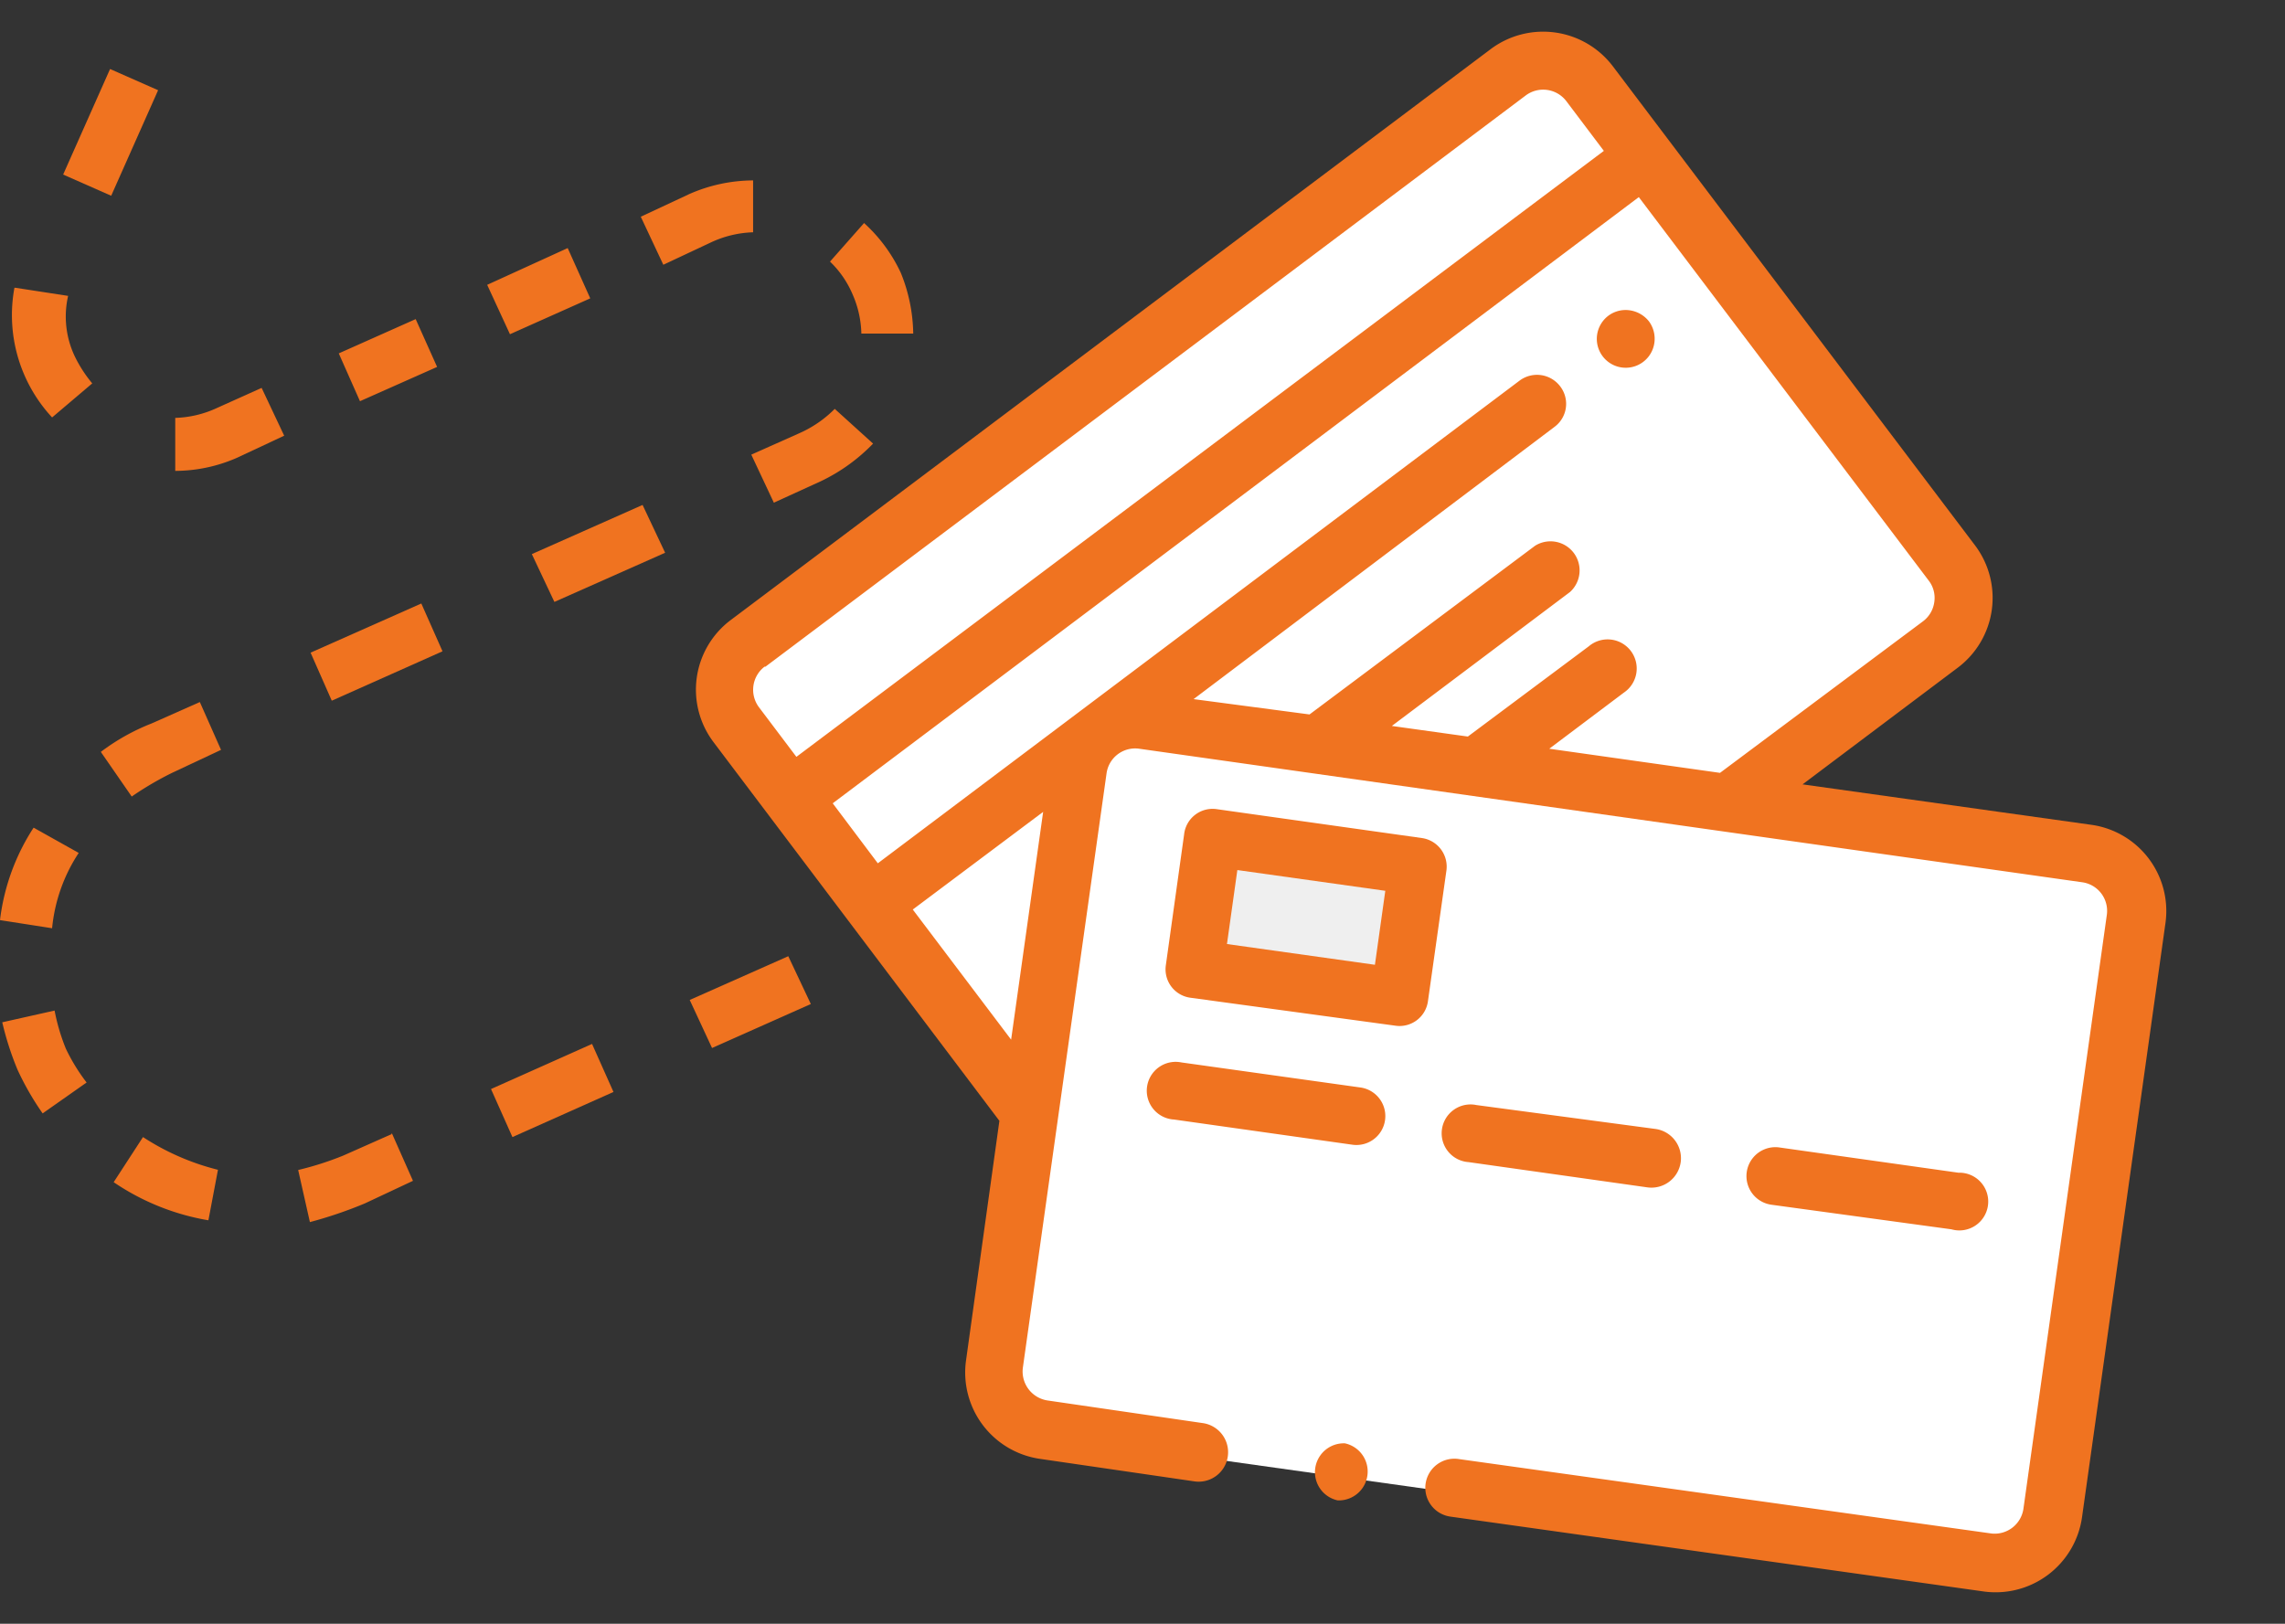 <?xml version="1.0" encoding="UTF-8"?> <svg xmlns="http://www.w3.org/2000/svg" id="Capa_1" data-name="Capa 1" width="101.31" height="72" viewBox="0 0 101.31 72"><rect x="0" y="0" width="101.31" height="72" fill="#333333" stroke="none"/><defs><style>.cls-1{fill:#f07320;}.cls-2{fill:#fff;}.cls-3{fill:#efefef;}.cls-4{fill:none;}</style></defs><title>img-3</title><path class="cls-1" d="M50.93,41.48l2.14-.95L54,42.66l-2.13,1ZM41,14.89a6.94,6.94,0,0,1,1.63,2.21,7.42,7.42,0,0,1,.55,2.69h-2.3a4.55,4.55,0,0,0-.39-1.74,4.37,4.37,0,0,0-1-1.45ZM36.08,13v2.3a4.74,4.74,0,0,0-1.85.44l-2.13,1-1-2.13,2.14-1A7.07,7.07,0,0,1,36.08,13ZM39.7,23.13l1.7,1.54a8,8,0,0,1-2.32,1.67L37,27.29l-1-2.13,2.13-.95a5.13,5.13,0,0,0,1.57-1.08Zm2.38,22.29,4.48-2,.95,2.13-4.48,2ZM24.29,17.63,27.86,16l1,2.23-3.56,1.59Z" transform="translate(-2.69 -5)"></path><path class="cls-1" d="M26.27,29.57l4.91-2.18,1,2.12-4.91,2.18Zm7,19.77,4.37-1.94,1,2.12-4.38,1.95ZM17.71,20.67l3.41-1.52.95,2.12-3.42,1.52ZM16.46,33.94l4.91-2.18.94,2.12L17.4,36.07Zm8,19.35,4.48-2,.95,2.13-4.48,2ZM9.7,9,7.62,13.68l-2.13-.94L7.57,8.06Zm4.59,13.2,1,2.12-2.14,1a6.86,6.86,0,0,1-2.69.56V23.53a4.7,4.7,0,0,0,1.85-.44ZM3.37,17.76l2.34.36A4.11,4.11,0,0,0,6,20.79,5.88,5.88,0,0,0,6.78,22L5,23.51a6.67,6.67,0,0,1-1.67-5.75ZM20.06,55.24,21,57.36l-2.13,1a18.94,18.94,0,0,1-2.44.83l-.52-2.31a13.83,13.83,0,0,0,2-.64l2.14-.95ZM11.55,36.13l.94,2.12-2.13,1a14.08,14.08,0,0,0-1.83,1.07L7.16,38.34a9.44,9.44,0,0,1,2.25-1.26l2.14-.95ZM4.18,41.7l2,1.12A7.34,7.34,0,0,0,5,46.16L2.69,45.8a9.59,9.59,0,0,1,1.49-4.1Zm8.17,15.19-.42,2.22a10.6,10.6,0,0,1-4.2-1.69l1.3-2a10.91,10.91,0,0,0,3.32,1.45ZM2.79,50.33l2.32-.52a8.88,8.88,0,0,0,.5,1.69A8.32,8.32,0,0,0,6.53,53L4.58,54.37a12.55,12.55,0,0,1-1.11-1.93A13.33,13.33,0,0,1,2.79,50.33Z" transform="translate(-2.69 -5)"></path><path class="cls-2" d="M69.56,47.66l19-14.29a2.57,2.57,0,0,0,.51-3.59h0L73,8.5A2.58,2.58,0,0,0,69.41,8L35.7,33.33a2.56,2.56,0,0,0-.51,3.59h0L51.26,58.19a2.57,2.57,0,0,0,3.61.51l5.53-4.16" transform="translate(-2.69 -5)"></path><path class="cls-2" d="M67.05,71.14l23.54,3.31a2.57,2.57,0,0,0,2.91-2.19l3.71-26.4A2.57,2.57,0,0,0,95,43L53.29,37.09a2.56,2.56,0,0,0-2.9,2.19l-3.71,26.4a2.58,2.58,0,0,0,2.19,2.91l6.85,1,11.33,1.59Z" transform="translate(-2.69 -5)"></path><path class="cls-3" d="M56.67,42l9.07,1.28-.81,5.79-9.08-1.27Z" transform="translate(-2.69 -5)"></path><path class="cls-4" d="M79.17,16.66,41.36,45.08l-3.57-4.72L75.61,11.94Z" transform="translate(-2.69 -5)"></path><path class="cls-1" d="M54.73,54.64l7.93,1.12A1.28,1.28,0,1,0,63,53.22l-7.93-1.11a1.28,1.28,0,1,0-.36,2.53Zm22.48,1.87a1.31,1.31,0,0,0-1.12-1.45L68.15,54a1.28,1.28,0,1,0-.35,2.53l7.93,1.12A1.31,1.31,0,0,0,77.21,56.51Zm12,3A1.28,1.28,0,1,0,89.52,57l-7.94-1.12a1.28,1.28,0,1,0-.35,2.54Z" transform="translate(-2.69 -5)"></path><path class="cls-1" d="M64.55,50.48A1.27,1.27,0,0,0,66,49.4l.82-5.8a1.28,1.28,0,0,0-1.09-1.44l-9.09-1.28A1.27,1.27,0,0,0,55.19,42l-.81,5.8a1.27,1.27,0,0,0,1.08,1.44Zm-7-6.9,6.56.92-.46,3.28-6.56-.92Z" transform="translate(-2.69 -5)"></path><path class="cls-1" d="M62.32,69h0A1.28,1.28,0,0,0,62,71.53h0A1.28,1.28,0,0,0,62.32,69Z" transform="translate(-2.69 -5)"></path><path class="cls-1" d="M95.39,41.57,82.61,39.78,89.5,34.6a3.87,3.87,0,0,0,.77-5.4h0L74.2,7.94a3.88,3.88,0,0,0-5.42-.76L35.08,32.5a3.86,3.86,0,0,0-.76,5.4h0L47,54.7,45.52,65.33a3.87,3.87,0,0,0,3.29,4.36l6.86,1A1.29,1.29,0,1,0,56,68.1l-6.86-1a1.3,1.3,0,0,1-1.1-1.45l3.71-26.35a1.28,1.28,0,0,1,1.45-1.1L95,44.12a1.28,1.28,0,0,1,1.1,1.45l-3.7,26.35A1.29,1.29,0,0,1,91,73L67.39,69.7A1.29,1.29,0,1,0,67,72.25l23.58,3.31A3.87,3.87,0,0,0,95,72.28l3.7-26.35A3.86,3.86,0,0,0,95.39,41.57ZM88.45,31.7a1.28,1.28,0,0,1-.5.85l-9,6.72L71.38,38.2l3.31-2.49a1.29,1.29,0,1,0-1.56-2.05l-5.36,4-3.37-.47,7.9-5.94a1.29,1.29,0,0,0-1.55-2.05l-10,7.48L55.61,36l16-12.07a1.27,1.27,0,0,0,.26-1.79,1.29,1.29,0,0,0-1.81-.26L41.61,43.28l-2-2.66L75.35,13.74l12.85,17A1.25,1.25,0,0,1,88.45,31.7ZM36.63,34.56,70.34,9.23a1.29,1.29,0,0,1,1.8.26l1.66,2.2L38,38.56l-1.66-2.2a1.29,1.29,0,0,1,.25-1.8Zm6.53,10.77L48.94,41,47.52,51.1Z" transform="translate(-2.69 -5)"></path><path class="cls-1" d="M74,19a1.29,1.29,0,0,0-.5.85,1.28,1.28,0,0,0,2.54.35h0a1.3,1.3,0,0,0-.24-.95,1.33,1.33,0,0,0-.85-.49A1.28,1.28,0,0,0,74,19Z" transform="translate(-2.69 -5)"></path><rect class="cls-4" x="22.31" width="79" height="72"></rect></svg> 
